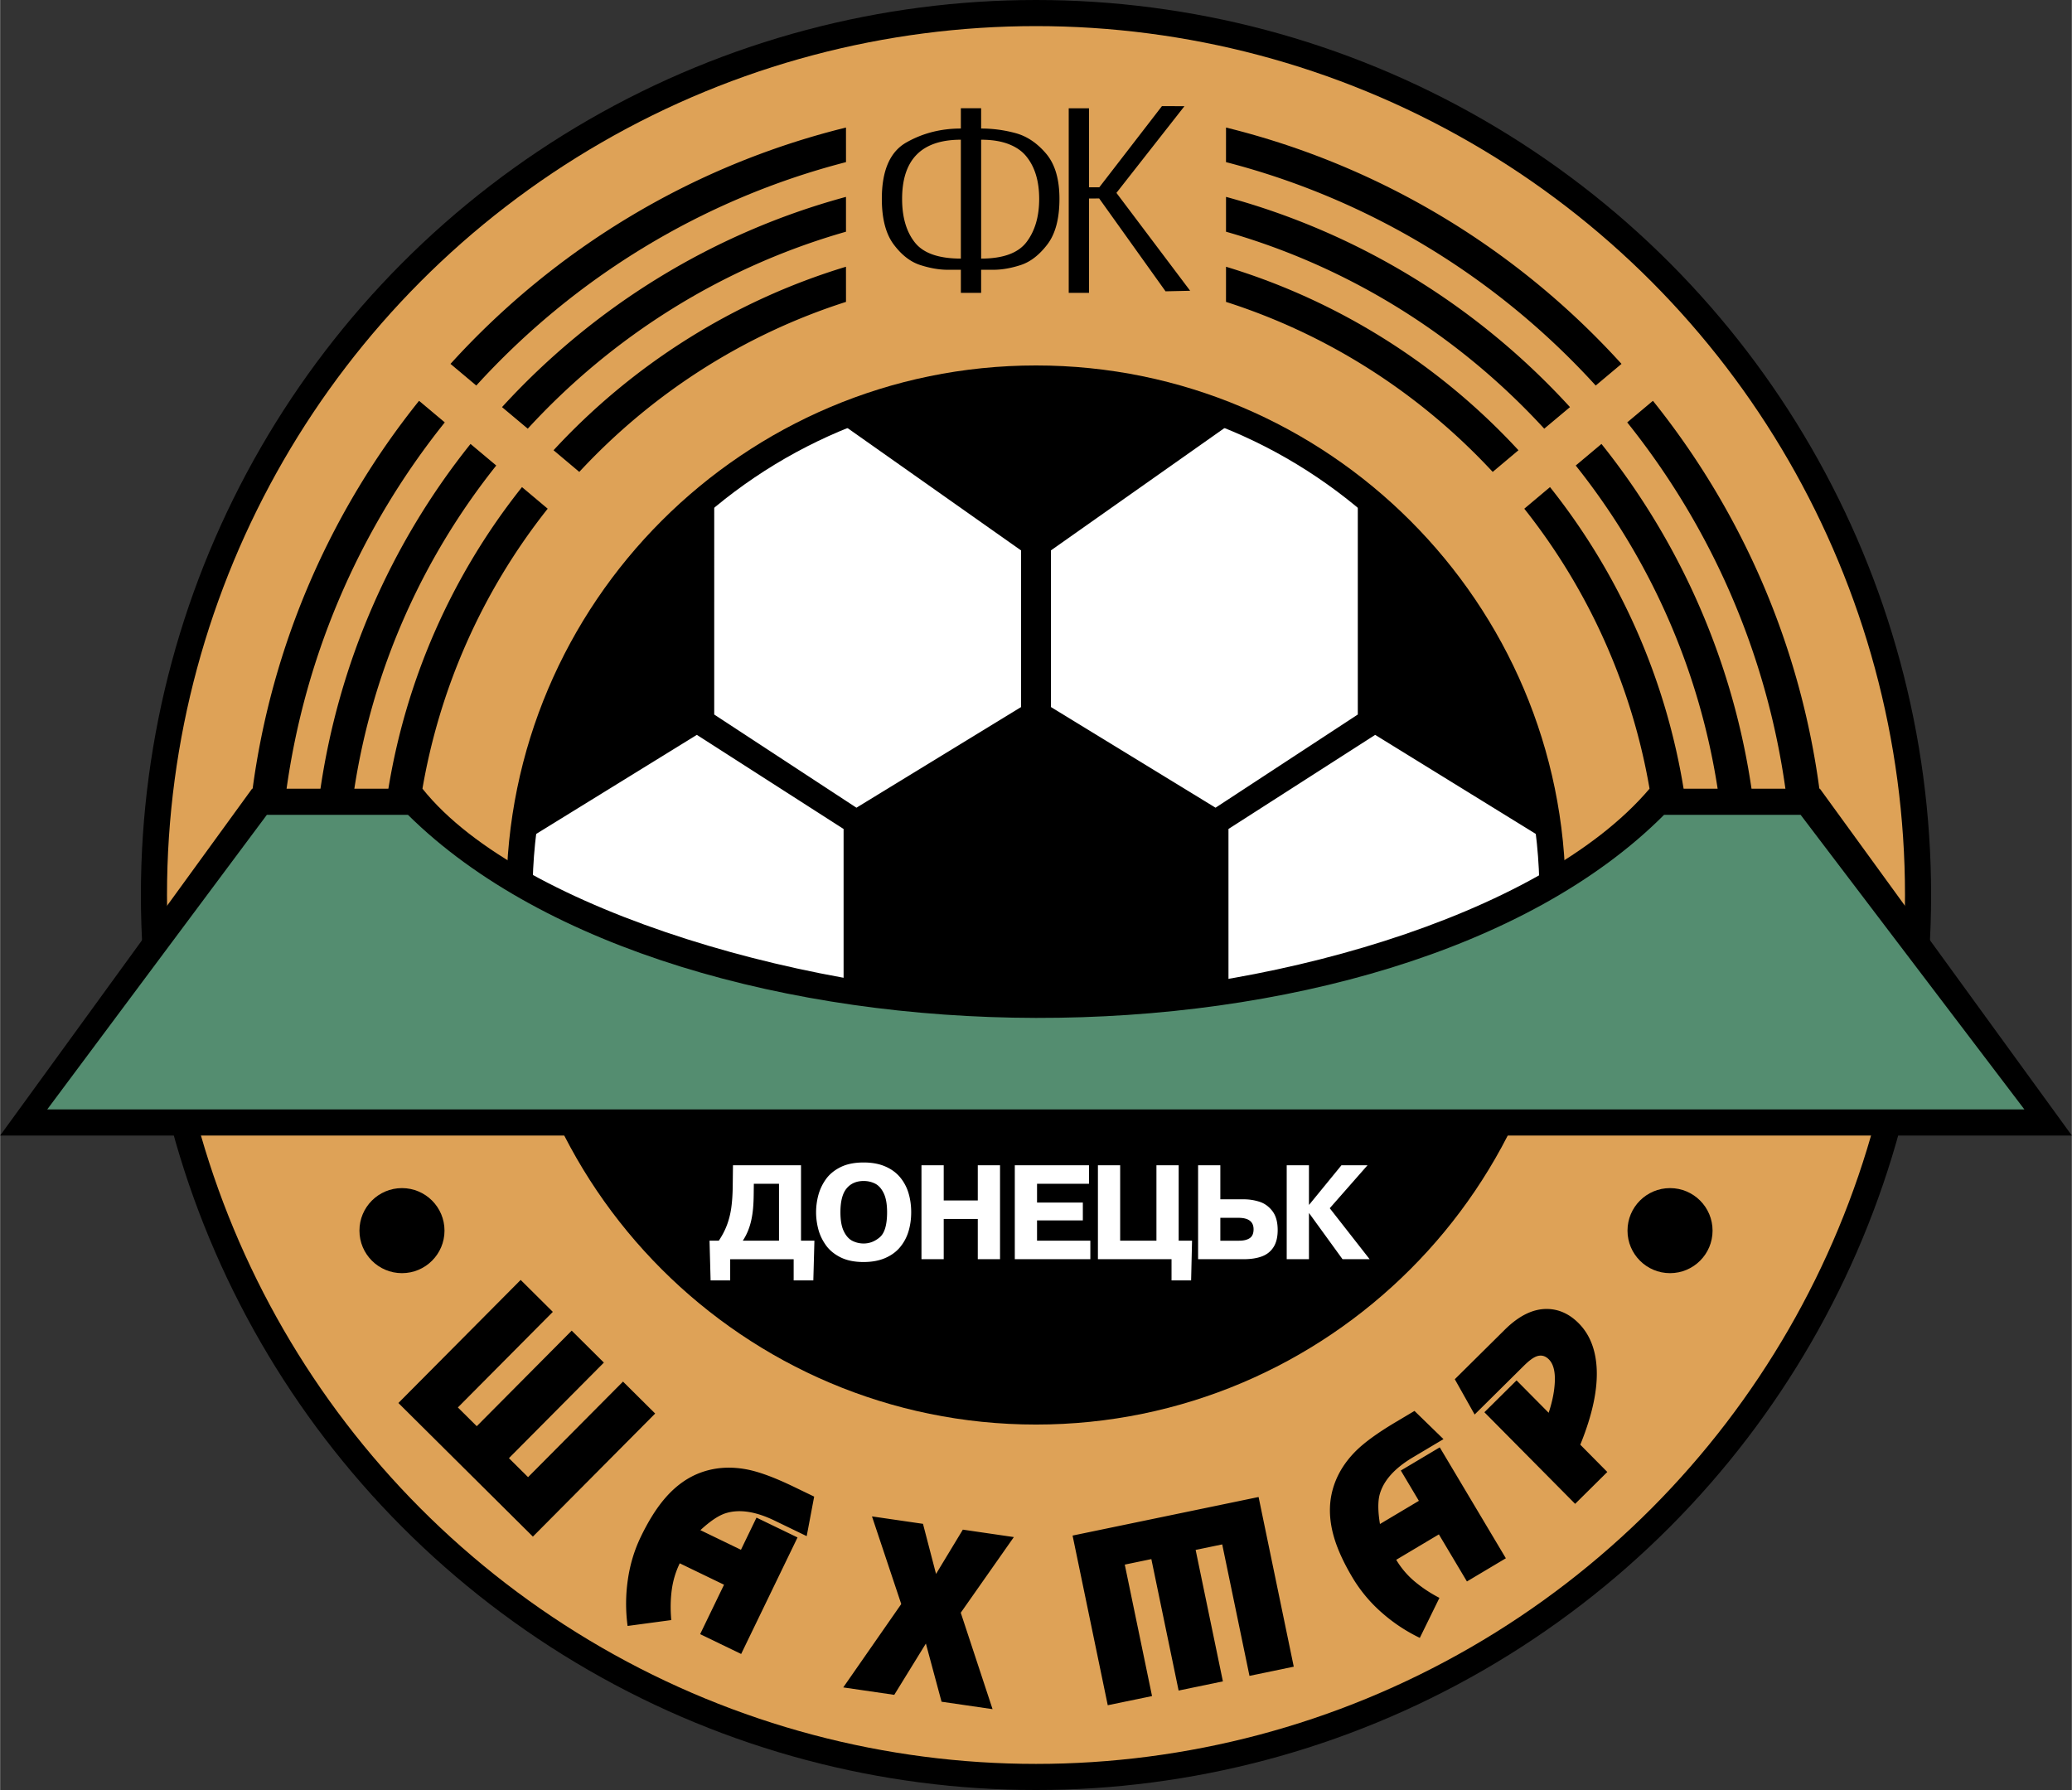 <svg xmlns="http://www.w3.org/2000/svg" width="2500" height="2160" viewBox="0 0 213.748 184.703"><rect x="0" y="0" width="213.748" height="184.703" fill="#333333" stroke="none"/><circle cx="106.874" cy="92.352" r="92.352"/><circle cx="106.874" cy="92.352" r="89.658" fill="#dea257"/><path d="M106.874 37.71c-30.129 0-54.642 24.512-54.642 54.642 0 30.129 24.512 54.642 54.642 54.642s54.641-24.512 54.641-54.642c0-30.13-24.512-54.642-54.641-54.642z"/><path d="M158.82 92.35c0-28.689-23.258-51.948-51.946-51.948-28.69 0-51.948 23.259-51.948 51.948.001 21.818 103.894 23.032 103.894 0z" fill="#fff"/><path d="M54.467 152.421l9.796-9.86 3.319 3.297-12.616 12.699-13.877-13.787 12.616-12.699 3.318 3.297-9.796 9.861 1.948 1.935 9.796-9.86 3.319 3.298-9.796 9.86 1.973 1.959z"/><circle cx="41.459" cy="126.984" r="4.388"/><circle cx="172.29" cy="126.984" r="4.388"/><path d="M76.454 170.667l-4.232-2.047 2.465-5.099-4.569-2.209a9.01 9.01 0 0 0-.827 2.77c-.128.97-.143 1.999-.047 3.087l-4.506.607a17.082 17.082 0 0 1 .019-4.731c.225-1.594.675-3.09 1.352-4.487.795-1.646 1.634-2.976 2.513-3.987 1.115-1.287 2.375-2.175 3.782-2.665 1.504-.524 3.123-.604 4.854-.238 1.227.265 2.779.852 4.658 1.76l2.071 1.001-.771 4.078-3.318-1.605c-1.963-.948-3.646-1.2-5.052-.755-.729.232-1.594.814-2.598 1.744l4.185 2.024 1.604-3.319 4.233 2.047-5.816 12.024zM92.25 174.884l-5.263-.767 5.984-8.602-3.02-9.044 5.263.767 1.346 5.17 2.766-4.571 5.263.768-5.478 7.805 3.281 9.951-5.263-.767-1.617-6.003-3.262 5.293zM116.034 161.446l2.812 13.564-4.569.947-3.629-17.508 19.191-3.979 3.629 17.508-4.569.947-2.812-13.564-2.742.569 2.812 13.564-4.569.947-2.812-13.564-2.742.569zM155.351 160.792l-4.016 2.393-2.894-4.858-4.401 2.622a8.775 8.775 0 0 0 1.87 2.21 13.97 13.97 0 0 0 2.588 1.719l-2.024 4.128a17.09 17.09 0 0 1-3.942-2.62 15.069 15.069 0 0 1-3.002-3.599c-.937-1.572-1.585-3.003-1.946-4.294-.46-1.639-.508-3.181-.143-4.625.391-1.545 1.215-2.939 2.473-4.184.896-.878 2.241-1.851 4.034-2.92l1.975-1.176 2.992 2.91-3.158 1.881c-1.867 1.112-3.004 2.372-3.41 3.779-.209.729-.204 1.762.014 3.1l4.016-2.393-1.863-3.126 4.017-2.393 6.82 11.446zM165.818 151.888l-3.319 3.288-9.363-9.452 3.319-3.288 3.312 3.343c.334-1.005.538-1.946.611-2.821.115-1.28-.081-2.175-.586-2.685-.401-.405-.857-.498-1.367-.278-.327.143-.733.455-1.218.935l-5.077 5.029-2.047-3.643 5.161-5.113c1.445-1.431 2.886-2.143 4.323-2.137 1.229.005 2.331.5 3.306 1.484 1.092 1.103 1.705 2.589 1.837 4.461.156 2.238-.404 4.925-1.679 8.061l2.787 2.816zM43.202 41.382C34.1 52.737 27.978 66.574 26.006 81.722h3.501c1.944-14.315 7.751-27.368 16.359-38.125l.01-.011-2.648-2.223-.026.019zM87.271 16.729c-14.924 3.855-28.08 11.997-38.145 23.053l-2.661-2.234C57.184 25.737 71.279 17.101 87.269 13.16l.002 3.569z"/><path d="M48.514 45.831a74.263 74.263 0 0 0-15.513 35.891v.001l3.492-.001c1.887-12.623 7.083-24.134 14.685-33.677l.008-.01-2.653-2.225-.019.021zM87.27 23.909c-12.8 3.654-24.076 10.783-32.833 20.325l-2.656-2.226c9.411-10.295 21.631-17.934 35.488-21.693l.001 3.594zM56.463 52.53a63.947 63.947 0 0 0-12.949 29.192h-3.511a67.39 67.39 0 0 1 13.812-31.427l.027-.033 2.655 2.232-.034.036zM87.271 31.151c-10.66 3.408-20.085 9.529-27.517 17.543l-2.657-2.235c8.081-8.761 18.469-15.393 30.171-18.935l.003 3.627zM170.545 41.382c9.101 11.355 15.224 25.192 17.196 40.34h-3.501c-1.944-14.315-7.751-27.368-16.359-38.125l-.01-.011 2.648-2.223.026.019zM126.477 16.729c14.925 3.855 28.08 11.997 38.145 23.053l2.661-2.234C156.564 25.736 142.47 17.1 126.479 13.16l-.002 3.569z"/><path d="M165.233 45.831a74.267 74.267 0 0 1 15.513 35.892v.001l-3.493-.001c-1.886-12.623-7.083-24.134-14.685-33.677l-.008-.01 2.652-2.225.021.02zM126.478 23.909c12.799 3.654 24.076 10.784 32.833 20.325l2.657-2.226c-9.411-10.295-21.63-17.934-35.489-21.693l-.001 3.594zM157.284 52.53a63.938 63.938 0 0 1 12.95 29.192h3.51a67.388 67.388 0 0 0-13.811-31.427l-.027-.033-2.655 2.232.033.036zM126.477 31.151c10.661 3.408 20.085 9.529 27.517 17.543l2.657-2.235c-8.081-8.761-18.469-15.393-30.172-18.935l-.002 3.627zM94.376 25.02c-.877-1.109-1.316-2.606-1.316-4.493 0-4.073 2.02-6.11 6.061-6.11v12.266c-2.285-.001-3.867-.554-4.745-1.663zm6.837 5.197v-2.381h1.287c.858 0 1.788-.161 2.789-.485 1.001-.324 1.918-1.032 2.753-2.124.834-1.091 1.252-2.662 1.252-4.711 0-2.034-.463-3.593-1.389-4.677-.924-1.085-1.971-1.785-3.137-2.102a13.527 13.527 0 0 0-3.555-.475V11.17h-2.092v2.092c-2.059 0-3.932.479-5.62 1.436-1.689.957-2.533 2.896-2.533 5.818 0 2.049.409 3.62 1.227 4.711.817 1.092 1.733 1.8 2.748 2.124 1.015.325 1.953.485 2.817.485h1.362v2.381h2.091zm2.838-15.347c.779.302 1.388.724 1.823 1.267.886 1.087 1.328 2.55 1.328 4.39 0 1.811-.432 3.29-1.294 4.436-.864 1.147-2.428 1.72-4.694 1.72V14.417c1.11 0 2.056.151 2.837.453zM112.342 19.328l1.064-.002 6.462-8.375 2.322.005-7.018 8.947 7.607 10.1-2.54.056-6.845-9.58-1.052.002v9.74h-2.092V11.174h2.092v8.154zM141.869 75.828l18.401 11.35c0-.119-3.648-25.78-20.195-36.554v23.105l-14.676 9.615-16.985-10.388V56.795l19.008-13.403c-9.427-5.772-32.539-6.103-41.096 0l19.01 13.405v16.161L88.349 83.344l-14.674-9.615V50.623c-7.6 5.944-19.525 21.937-20.198 36.556l18.406-11.352 15.139 9.711v15.651c12.73 3.096 23.742 3.597 39.711 0l-.001-15.651 15.137-9.71z"/><path d="M170.173 81.385c-11.302 13.321-40.404 21.398-63.299 21.417-21.933.016-53.091-8.625-63.299-21.417H25.993L0 117.171h213.748l-25.994-35.787h-17.581z"/><path d="M208.851 114.478l-23.088-30.399h-14.088c-28.052 28.132-101.548 27.748-129.6 0H27.519L4.858 114.478h203.993z" fill="#548d70"/><path d="M80.358 128.022h-3.735a5.86 5.86 0 0 0 .533-1.01c.141-.347.255-.714.34-1.101.086-.386.147-.789.185-1.208s.06-.891.066-1.415l.014-1.139h2.597v5.873zm2.271-7.782H75.61l-.027 2.233c-.011.818-.062 1.54-.15 2.165-.089.625-.237 1.214-.444 1.766s-.488 1.091-.843 1.619h-.955l.111 4.098h2.021v-2.188h6.548v2.188H83.9l.112-4.098h-1.383v-7.783zM87.93 128.038c-.358-.181-.653-.511-.886-.989-.232-.477-.348-1.132-.348-1.964 0-1.128.213-1.947.639-2.458.426-.51 1.013-.765 1.761-.765.419 0 .81.089 1.17.268.36.178.658.506.892.984s.352 1.135.352 1.971c0 1.294-.252 2.155-.756 2.584-.504.428-1.057.643-1.657.643a2.551 2.551 0 0 1-1.167-.274zm3.396 1.769c.631-.275 1.143-.652 1.536-1.131a4.62 4.62 0 0 0 .863-1.633c.182-.61.272-1.263.272-1.958 0-.695-.091-1.349-.272-1.96a4.603 4.603 0 0 0-.863-1.633c-.394-.478-.905-.854-1.536-1.128-.63-.274-1.375-.412-2.234-.412-.957 0-1.759.164-2.408.492-.649.328-1.155.754-1.518 1.279a5.089 5.089 0 0 0-.763 1.655 6.96 6.96 0 0 0-.219 1.708c0 .561.072 1.129.217 1.705s.399 1.127.765 1.655c.365.528.873.955 1.523 1.284.649.328 1.45.493 2.402.493.86-.002 1.604-.14 2.235-.416zM97.353 125.782v4.15h-2.295v-9.692h2.295v3.631h3.515v-3.631h2.295v9.692h-2.295v-4.15h-3.515zM106.981 124.088h4.726v1.838h-4.726v2.096h5.5v1.91h-7.794v-9.692h7.656v1.911h-5.361v1.937zM115.558 128.022h3.742v-7.783h2.294v7.783h1.38l-.096 4.098h-2.021v-2.188h-7.595v-9.692h2.295v7.782zM127.76 125.662c1.042 0 1.562.394 1.562 1.182 0 .433-.132.737-.395.914-.263.177-.63.266-1.1.266h-1.934v-2.361h1.867zm-4.162-5.422v9.692h4.697c.737 0 1.365-.096 1.883-.289s.919-.513 1.204-.961c.285-.448.427-1.034.427-1.757 0-.834-.183-1.488-.546-1.96-.364-.473-.807-.793-1.329-.96a5.267 5.267 0 0 0-1.624-.253h-2.417v-3.511h-2.295zM135.062 124.308l3.326-4.068h2.689l-3.895 4.432 4.115 5.26H138.5l-3.437-4.738h-.027v4.738h-2.295v-9.692h2.295v4.068h.026z" fill="#fff"/></svg>